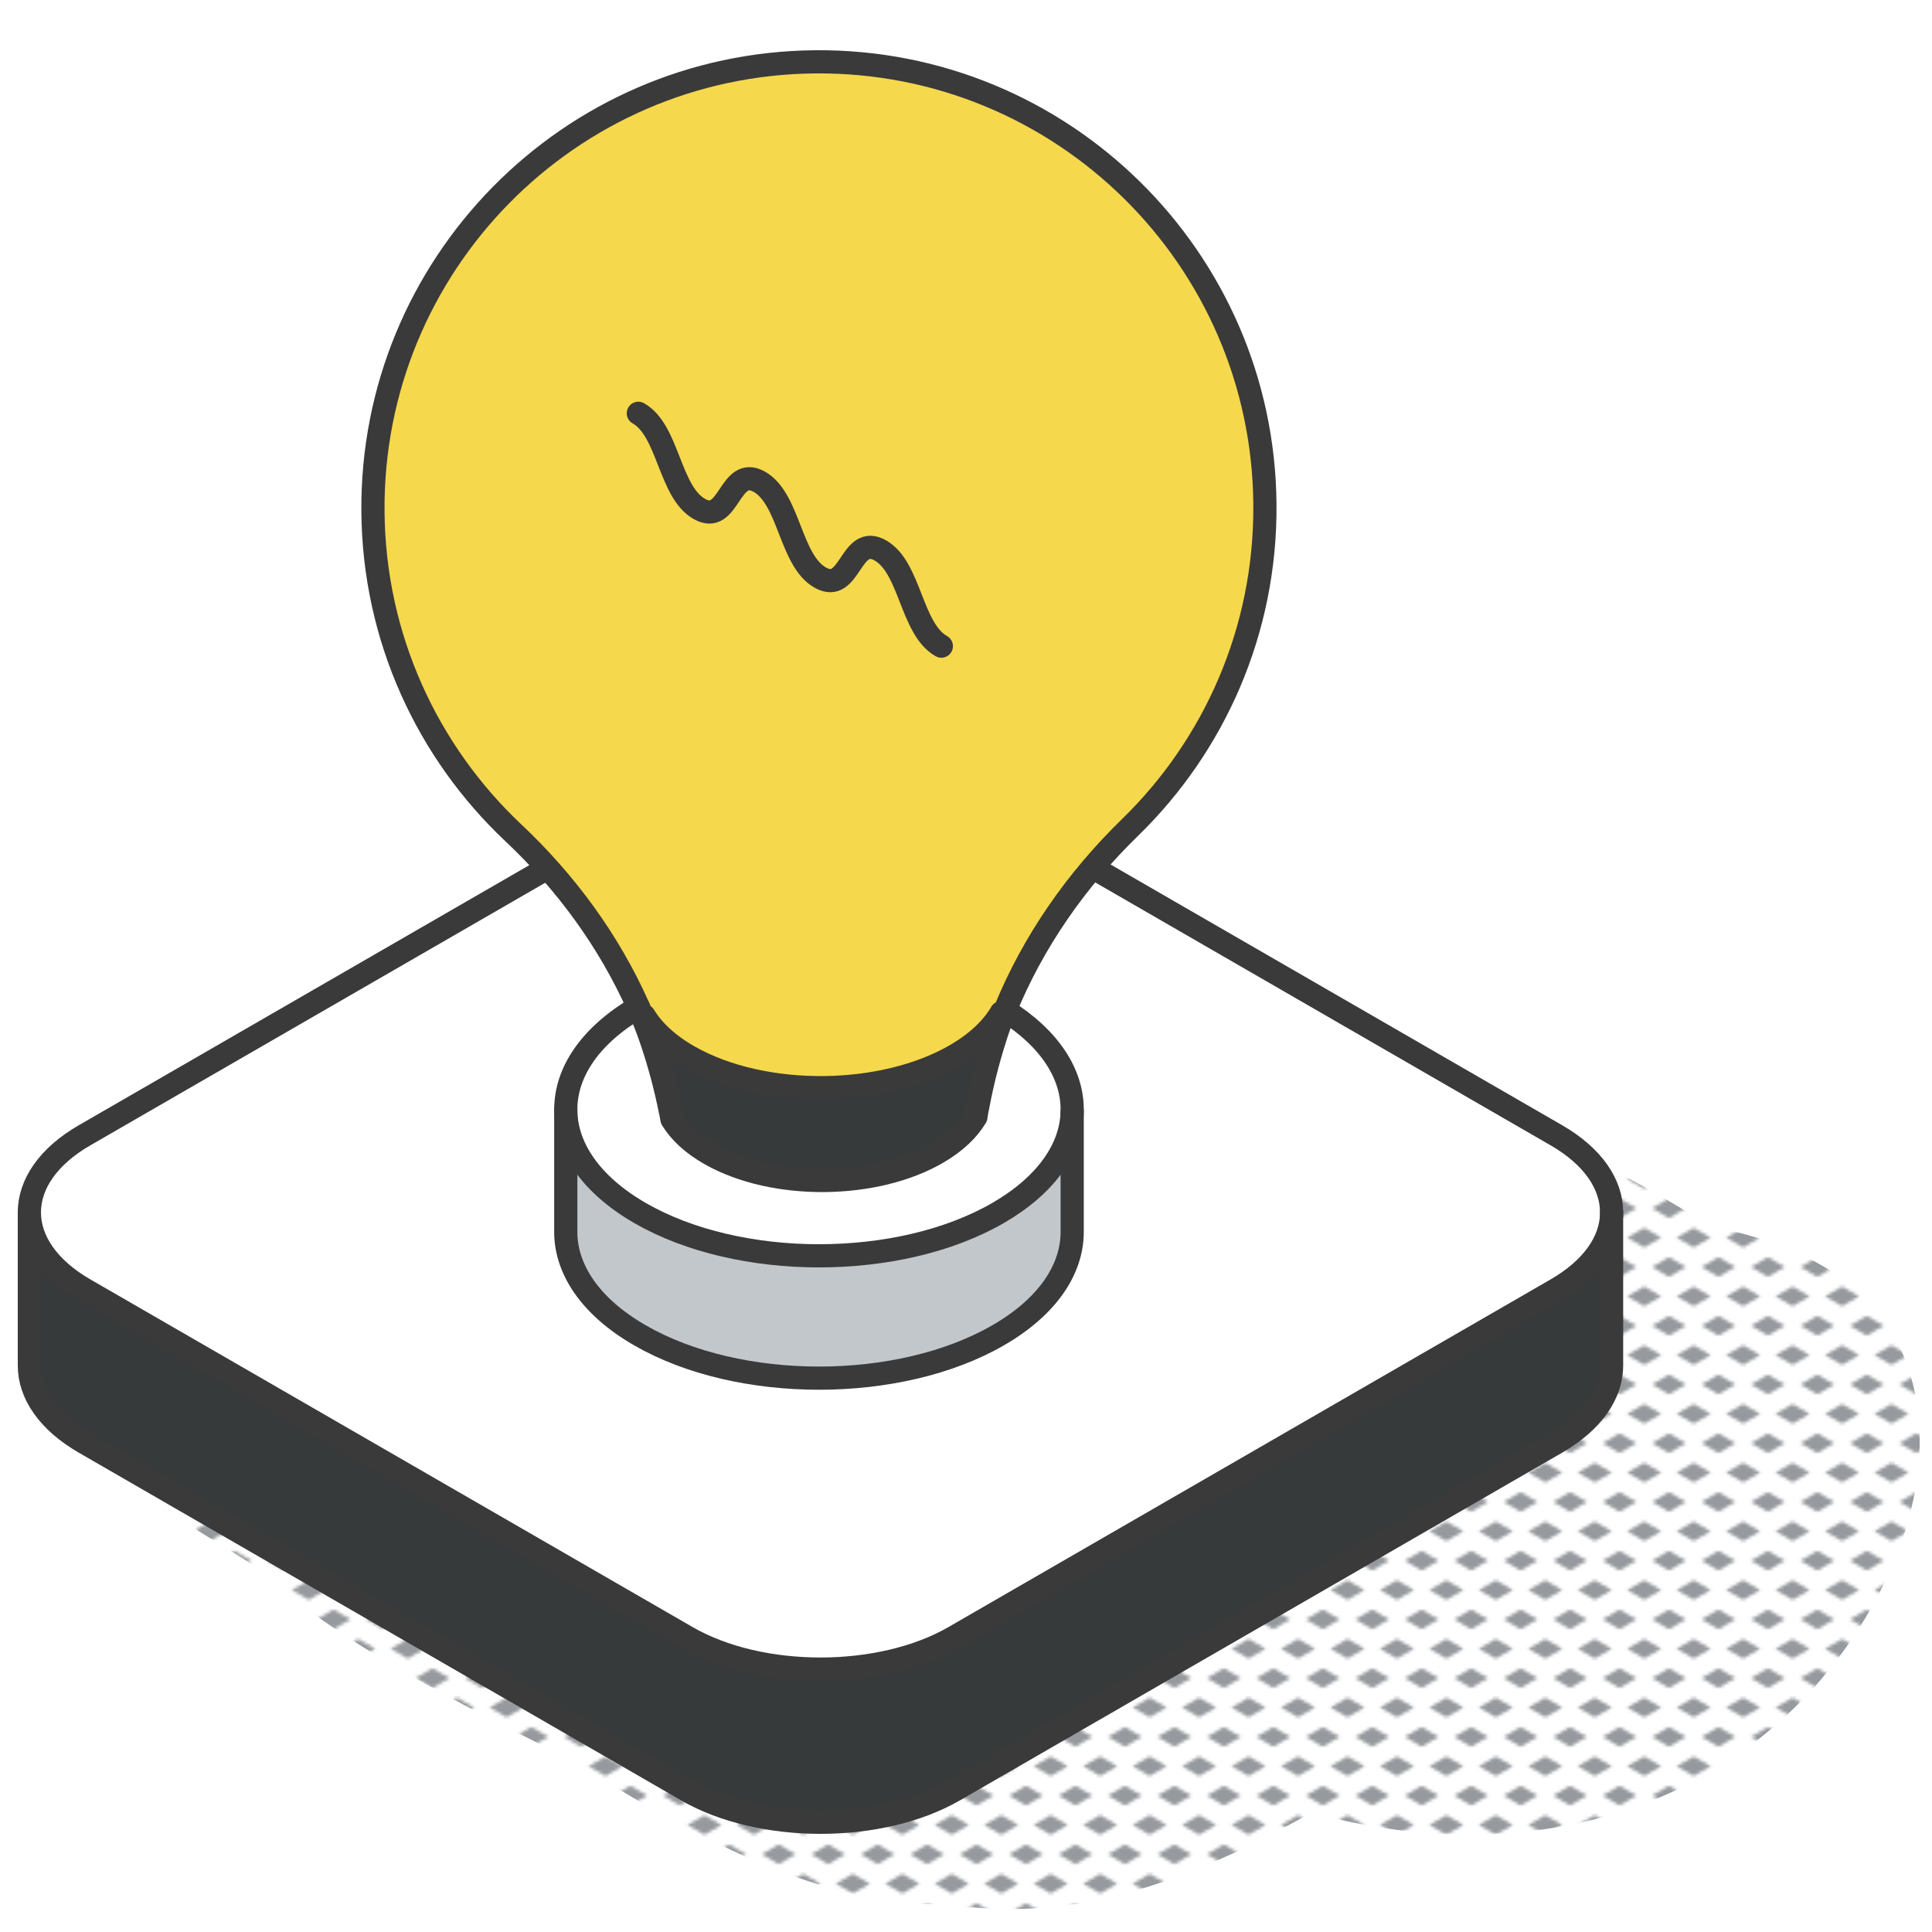 <svg xmlns="http://www.w3.org/2000/svg" xmlns:xlink="http://www.w3.org/1999/xlink" id="R&#xE9;teg_1" data-name="R&#xE9;teg 1" viewBox="0 0 250 250"><defs><pattern id="New_Pattern_Swatch_3" data-name="New Pattern Swatch 3" x="0" y="0" width="16" height="19" patternTransform="translate(-4833.64 -4844.45) scale(.4)" patternUnits="userSpaceOnUse" viewBox="0 0 16 19"><g><rect x="0" y="0" width="16" height="19" style="fill: none; stroke-width: 0px;"></rect><g><polygon points="16 22.18 10.5 19 16 15.82 21.5 19 16 22.18" style="fill: #969a9e; stroke-width: 0px;"></polygon><polygon points="8 12.68 2.5 9.5 8 6.32 13.5 9.5 8 12.68" style="fill: #969a9e; stroke-width: 0px;"></polygon></g><polygon points="0 22.18 -5.5 19 0 15.82 5.5 19 0 22.18" style="fill: #969a9e; stroke-width: 0px;"></polygon><polygon points="16 3.18 10.5 0 16 -3.18 21.5 0 16 3.18" style="fill: #969a9e; stroke-width: 0px;"></polygon><polygon points="0 3.18 -5.5 0 0 -3.18 5.5 0 0 3.18" style="fill: #969a9e; stroke-width: 0px;"></polygon></g></pattern></defs><path d="M247.48,178.91c-3.27-12.79-14.51-17.87-26.18-20.28-.7-.44-1.39-.87-2.09-1.29-4.95-2.95-11.25-6.8-17.64-8.78-6.95-5.3-14.81-10.17-22.67-10.09-7.68.08-12.83,8.65-8.83,15.39,1.45,2.43,3.4,4.48,5.61,6.31-1.51.46-3.01.96-4.49,1.51-13.3,4.96-27.97,13.45-32.72,27.72-1.26,3.78-1.59,7.51-1.18,11.09-.82,4.18-.93,8.58.3,12.46.32,1.01.74,1.97,1.22,2.88-.78.47-1.56.95-2.34,1.42-4.51,2.69-8.64,4.94-13.25,5.58-1.07-.2-2.15-.43-3.25-.71-9.23-2.33-18.17-5.68-26.85-9.55-.24-.13-16.26-8.67-23.99-12.88-7.72-4.2-15.5-8.4-23.49-12.07-4.04-1.85-8.19-3.51-12.32-5.14-4.5-1.78-9.07-2-13.73-3.13-6.55-1.59-10.03,7.04-4.51,10.69,4,2.64,7.31,6.09,11.43,8.59,1.89,1.15,3.76,2.32,5.63,3.49,11.84,10.65,27.13,18.22,41.27,25.36,14.72,9.08,31.49,19.03,48.41,18.93.12,0,.25,0,.37-.01,4.48.64,8.97.82,13.44.41,11.98-1.1,23.3-6.16,34.06-12.27,22.45,6.23,47.11,2.72,64.04-15.11,9.65-10.16,17.42-26.19,13.76-40.49Z" style="fill: url(#New_Pattern_Swatch_3); stroke-width: 0px;"></path><g id="cube"><g><path d="M208.54,157.11v19.59c0,3.63-2.4,7.24-7.17,9.99l-77.89,44.97c-9.56,5.52-25.06,5.52-34.61,0L10.97,186.69c-4.78-2.75-7.17-6.37-7.17-9.99v-19.82c0,3.61,2.39,7.23,7.17,9.99l77.9,44.97c9.55,5.52,25.05,5.52,34.61,0l77.89-44.97c4.69-2.7,7.07-6.23,7.17-9.76Z" style="fill: #373a3a; stroke-width: 0px;"></path><path d="M208.54,156.88c0,.07,0,.16,0,.23-.05,3.53-2.48,7.06-7.17,9.76l-77.89,44.97c-9.56,5.52-25.06,5.52-34.61,0L10.97,166.87c-4.78-2.76-7.17-6.38-7.17-9.99s2.39-7.24,7.17-9.99l77.9-44.97c9.55-5.52,25.05-5.52,34.61,0l77.89,44.97c4.78,2.75,7.17,6.37,7.17,9.99Z" style="fill: #fff; stroke-width: 0px;"></path></g><g><path d="M208.54,157.11c-.09,3.53-2.48,7.06-7.17,9.76l-77.89,44.97c-9.56,5.52-25.06,5.52-34.61,0L10.97,166.87c-4.78-2.76-7.17-6.38-7.17-9.99s2.39-7.24,7.17-9.99l77.9-44.97c9.55-5.52,25.05-5.52,34.61,0l77.89,44.97c4.78,2.75,7.17,6.37,7.17,9.99" style="fill: none; stroke: #3a3a3a; stroke-linecap: round; stroke-linejoin: round; stroke-width: 3px;"></path><path d="M208.54,156.88v19.82c0,3.63-2.4,7.24-7.17,9.99l-77.89,44.97c-9.56,5.52-25.06,5.52-34.61,0L10.97,186.69c-4.78-2.75-7.17-6.37-7.17-9.99v-19.82" style="fill: none; stroke: #3a3a3a; stroke-linecap: round; stroke-linejoin: round; stroke-width: 3px;"></path></g></g><g><g><path d="M82.61,130.32c-3.78-8.52-9.38-16.16-16.22-22.59-11.04-10.41-18-25.16-18.13-41.53-.26-31.88,25.36-57.93,57.24-58.2,31.87-.26,57.93,25.37,58.18,57.25.14,16.37-6.57,31.23-17.45,41.82-6.94,6.75-12.54,14.76-16.18,23.68-.05.13-.1.27-.16.4l-.33-.12c-1.15,1.98-3.08,3.84-5.79,5.44-9.51,5.59-24.98,5.71-34.57.28-2.73-1.54-4.68-3.37-5.87-5.32l-.22.09c-.17-.4-.33-.8-.51-1.2Z" style="fill: #f6d84c; stroke-width: 0px;"></path><path d="M138.74,143.81v15.61c0,4.84-3.19,9.69-9.59,13.37-12.8,7.39-33.54,7.39-46.34,0-6.4-3.68-9.6-8.53-9.6-13.37v-15.84c0,4.84,3.2,9.68,9.6,13.38,12.8,7.39,33.54,7.39,46.34,0,6.29-3.63,9.5-8.39,9.59-13.15Z" style="fill: #c2c7cc; stroke-width: 0px;"></path><path d="M126.28,144.52c.06-.38.12-.76.2-1.14h.01c.55-2.97,1.28-5.89,2.18-8.76.37-1.17.76-2.33,1.22-3.47.05-.13.1-.27.16-.4,5.79,3.62,8.69,8.23,8.68,12.83,0,.08,0,.15,0,.23-.04,4.76-3.3,9.51-9.59,13.15-12.8,7.39-33.54,7.39-46.34,0-6.4-3.7-9.6-8.54-9.6-13.38s3.14-9.58,9.4-13.26c.18.39.34.8.51,1.2.47,1.13.9,2.29,1.29,3.46.95,2.85,1.73,5.76,2.32,8.73h.01c.08.37.15.74.21,1.12,1.01,1.67,2.67,3.22,5,4.53,8.15,4.62,21.31,4.51,29.41-.24,2.29-1.35,3.93-2.93,4.91-4.6Z" style="fill: #fff; stroke-width: 0px;"></path><path d="M129.57,131.03l.33.12c-.45,1.14-.86,2.29-1.22,3.47-.91,2.87-1.64,5.79-2.18,8.76h-.01c-.08.38-.14.76-.2,1.14-.98,1.67-2.62,3.25-4.91,4.6-8.09,4.75-21.25,4.86-29.41.24-2.33-1.31-3.99-2.87-5-4.53-.06-.38-.14-.75-.21-1.12h-.01c-.59-2.97-1.37-5.88-2.32-8.73-.39-1.17-.82-2.33-1.29-3.46l.22-.09c1.18,1.95,3.14,3.78,5.87,5.32,9.59,5.43,25.07,5.31,34.57-.28,2.71-1.6,4.64-3.46,5.79-5.44Z" style="fill: #373a3a; stroke-width: 0px;"></path></g><g><path d="M82.6,53.48c3.92,2.21,3.98,10.16,7.9,12.38,3.9,2.22,3.84-5.73,7.76-3.52,3.9,2.22,3.97,10.18,7.88,12.4,3.92,2.22,3.86-5.73,7.77-3.52,3.91,2.22,3.97,10.17,7.9,12.39" style="fill: none; stroke: #3a3a3a; stroke-linecap: round; stroke-linejoin: round; stroke-width: 3px;"></path><path d="M126.29,144.5v.02c-.99,1.67-2.63,3.25-4.93,4.6-8.09,4.75-21.25,4.86-29.41.24-2.33-1.31-3.99-2.87-5-4.53-.06-.38-.14-.75-.21-1.12h-.01c-.59-2.97-1.37-5.88-2.32-8.73-.39-1.17-.82-2.33-1.29-3.46-.17-.4-.33-.8-.51-1.2-3.78-8.52-9.38-16.16-16.22-22.59-11.04-10.41-18-25.16-18.13-41.53-.26-31.88,25.36-57.93,57.24-58.2,31.87-.26,57.93,25.37,58.18,57.25.14,16.37-6.57,31.23-17.45,41.82-6.94,6.75-12.54,14.76-16.18,23.68-.05.13-.11.27-.16.4-.46,1.13-.86,2.29-1.22,3.47-.91,2.87-1.64,5.79-2.18,8.76h-.01c-.08.38-.14.76-.2,1.14v-.02Z" style="fill: none; stroke: #3a3a3a; stroke-linecap: round; stroke-linejoin: round; stroke-width: 3px;"></path><path d="M129.57,131.03c-1.15,1.98-3.08,3.84-5.79,5.44-9.51,5.59-24.98,5.71-34.57.28-2.73-1.54-4.68-3.37-5.87-5.32" style="fill: none; stroke: #3a3a3a; stroke-linecap: round; stroke-linejoin: round; stroke-width: 3px;"></path><path d="M138.74,143.81c-.09,4.76-3.3,9.51-9.59,13.15-12.8,7.39-33.54,7.39-46.34,0-6.4-3.7-9.6-8.54-9.6-13.38s3.14-9.58,9.4-13.26" style="fill: none; stroke: #3a3a3a; stroke-linecap: round; stroke-linejoin: round; stroke-width: 3px;"></path><path d="M130.06,130.75c5.79,3.62,8.69,8.23,8.68,12.83v15.84c0,4.84-3.19,9.69-9.59,13.37-12.8,7.39-33.54,7.39-46.34,0-6.4-3.68-9.6-8.53-9.6-13.37v-15.84" style="fill: none; stroke: #3a3a3a; stroke-linecap: round; stroke-linejoin: round; stroke-width: 3px;"></path></g></g></svg>